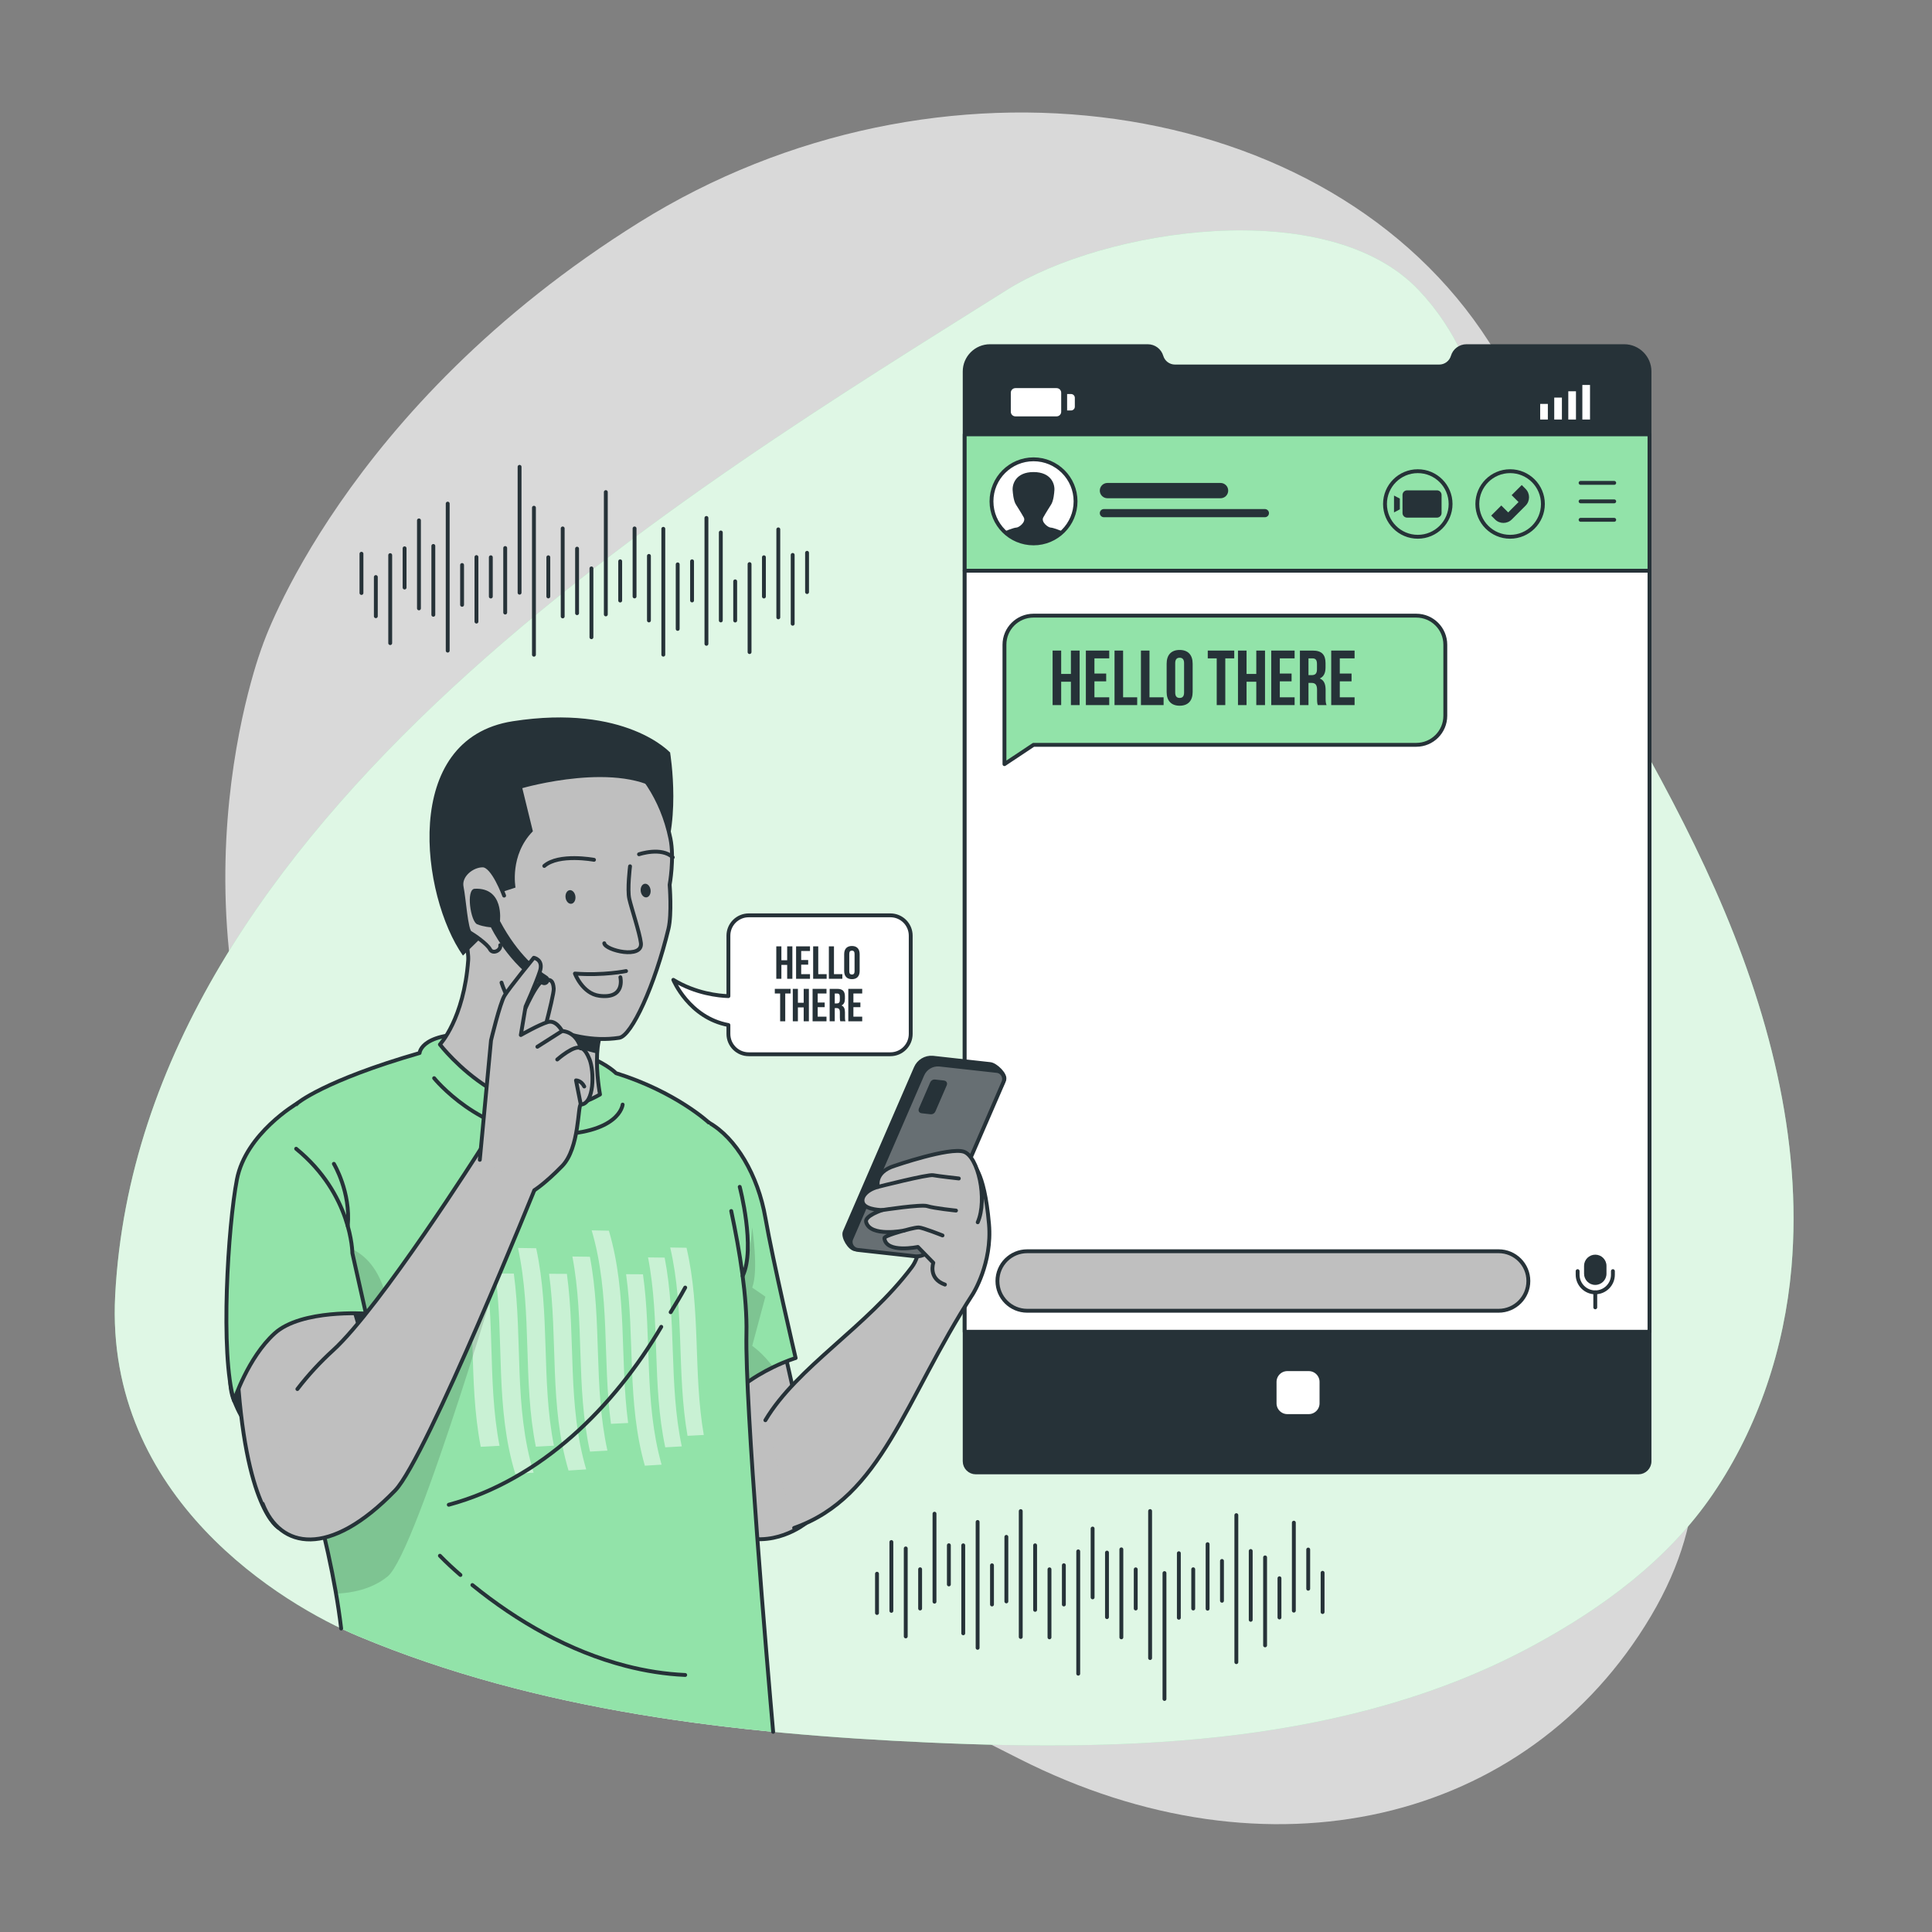<?xml version="1.0" encoding="utf-8"?>
<!-- Generator: Adobe Illustrator 27.5.0, SVG Export Plug-In . SVG Version: 6.00 Build 0)  -->
<svg version="1.1" xmlns="http://www.w3.org/2000/svg" xmlns:xlink="http://www.w3.org/1999/xlink" x="0px" y="0px"
	 viewBox="0 0 500 500" style="enable-background:new 0 0 500 500;" xml:space="preserve">
<rect x="0" y="0" width="500" height="500" fill="#808080" stroke="none"/>
<g id="Background_Simple">
	<g>
		<path style="opacity:0.7;fill:#FFFFFF;" d="M67.931,167.086c0,0-27.877,71.988,11.297,144.503
			c39.174,72.516,119.879,110.802,184.469,143.548c64.59,32.746,131.661,16.799,163.534-36.838
			c31.873-53.637-11.845-91.928-11.897-168.418c-0.051-76.49,11.447-96.742-29.963-161.364
			c-41.41-64.623-143.059-78.925-219.9-30.996C88.631,105.45,67.931,167.086,67.931,167.086z"/>
	</g>
	<g>
		<path style="fill:#92E3A9;" d="M367.154,75.069c-23.6-24.915-81.54-15.791-106.636,0C179.06,126.324,36.274,211.637,29.81,335.237
			c-2.747,52.535,43.577,80.121,62.933,88.214c46.482,19.435,97.477,25.269,147.808,27.52c52.572,2.351,108.963,0.52,156.311-25.129
			c17.934-9.715,34.853-22.175,46.435-39.184c11.765-17.278,18.534-37.854,20.33-58.623c2.896-33.501-6.117-67.092-19.746-97.832
			c-13.629-30.741-31.805-59.203-48.487-88.399C384.51,122.756,387.037,96.059,367.154,75.069z"/>
		<path style="opacity:0.7;fill:#FFFFFF;" d="M367.154,75.069c-23.6-24.915-81.54-15.791-106.636,0
			C179.06,126.324,36.274,211.637,29.81,335.237c-2.747,52.535,43.577,80.121,62.933,88.214
			c46.482,19.435,97.477,25.269,147.808,27.52c52.572,2.351,108.963,0.52,156.311-25.129c17.934-9.715,34.853-22.175,46.435-39.184
			c11.765-17.278,18.534-37.854,20.33-58.623c2.896-33.501-6.117-67.092-19.746-97.832c-13.629-30.741-31.805-59.203-48.487-88.399
			C384.51,122.756,387.037,96.059,367.154,75.069z"/>
	</g>
</g>
<g id="Graphics">
	<g>
		<g>
			
				<line style="fill:none;stroke:#263238;stroke-linecap:round;stroke-linejoin:round;stroke-miterlimit:10;" x1="119.586" y1="146.225" x2="119.586" y2="156.529"/>
			
				<line style="fill:none;stroke:#263238;stroke-linecap:round;stroke-linejoin:round;stroke-miterlimit:10;" x1="115.866" y1="130.337" x2="115.866" y2="168.382"/>
			
				<line style="fill:none;stroke:#263238;stroke-linecap:round;stroke-linejoin:round;stroke-miterlimit:10;" x1="138.185" y1="131.397" x2="138.185" y2="169.442"/>
			
				<line style="fill:none;stroke:#263238;stroke-linecap:round;stroke-linejoin:round;stroke-miterlimit:10;" x1="127.025" y1="144.22" x2="127.025" y2="154.377"/>
			
				<line style="fill:none;stroke:#263238;stroke-linecap:round;stroke-linejoin:round;stroke-miterlimit:10;" x1="197.705" y1="144.22" x2="197.705" y2="154.377"/>
			
				<line style="fill:none;stroke:#263238;stroke-linecap:round;stroke-linejoin:round;stroke-miterlimit:10;" x1="130.745" y1="141.827" x2="130.745" y2="158.529"/>
			
				<line style="fill:none;stroke:#263238;stroke-linecap:round;stroke-linejoin:round;stroke-miterlimit:10;" x1="123.306" y1="144.169" x2="123.306" y2="160.871"/>
			
				<line style="fill:none;stroke:#263238;stroke-linecap:round;stroke-linejoin:round;stroke-miterlimit:10;" x1="134.465" y1="120.816" x2="134.465" y2="153.388"/>
			
				<line style="fill:none;stroke:#263238;stroke-linecap:round;stroke-linejoin:round;stroke-miterlimit:10;" x1="141.905" y1="144.22" x2="141.905" y2="154.359"/>
			
				<line style="fill:none;stroke:#263238;stroke-linecap:round;stroke-linejoin:round;stroke-miterlimit:10;" x1="145.625" y1="136.759" x2="145.625" y2="159.529"/>
			
				<line style="fill:none;stroke:#263238;stroke-linecap:round;stroke-linejoin:round;stroke-miterlimit:10;" x1="175.385" y1="146.058" x2="175.385" y2="162.759"/>
			
				<line style="fill:none;stroke:#263238;stroke-linecap:round;stroke-linejoin:round;stroke-miterlimit:10;" x1="182.825" y1="134.046" x2="182.825" y2="166.618"/>
			
				<line style="fill:none;stroke:#263238;stroke-linecap:round;stroke-linejoin:round;stroke-miterlimit:10;" x1="190.265" y1="150.45" x2="190.265" y2="160.59"/>
			
				<line style="fill:none;stroke:#263238;stroke-linecap:round;stroke-linejoin:round;stroke-miterlimit:10;" x1="97.266" y1="149.339" x2="97.266" y2="159.478"/>
			
				<line style="fill:none;stroke:#263238;stroke-linecap:round;stroke-linejoin:round;stroke-miterlimit:10;" x1="193.985" y1="145.99" x2="193.985" y2="168.759"/>
			
				<line style="fill:none;stroke:#263238;stroke-linecap:round;stroke-linejoin:round;stroke-miterlimit:10;" x1="160.505" y1="145.262" x2="160.505" y2="155.419"/>
			
				<line style="fill:none;stroke:#263238;stroke-linecap:round;stroke-linejoin:round;stroke-miterlimit:10;" x1="167.945" y1="143.87" x2="167.945" y2="160.571"/>
			
				<line style="fill:none;stroke:#263238;stroke-linecap:round;stroke-linejoin:round;stroke-miterlimit:10;" x1="149.345" y1="141.99" x2="149.345" y2="158.691"/>
			
				<line style="fill:none;stroke:#263238;stroke-linecap:round;stroke-linejoin:round;stroke-miterlimit:10;" x1="171.665" y1="136.858" x2="171.665" y2="169.43"/>
			
				<line style="fill:none;stroke:#263238;stroke-linecap:round;stroke-linejoin:round;stroke-miterlimit:10;" x1="179.105" y1="145.262" x2="179.105" y2="155.402"/>
			
				<line style="fill:none;stroke:#263238;stroke-linecap:round;stroke-linejoin:round;stroke-miterlimit:10;" x1="186.545" y1="137.802" x2="186.545" y2="160.571"/>
			
				<line style="fill:none;stroke:#263238;stroke-linecap:round;stroke-linejoin:round;stroke-miterlimit:10;" x1="201.425" y1="137" x2="201.425" y2="159.77"/>
			
				<line style="fill:none;stroke:#263238;stroke-linecap:round;stroke-linejoin:round;stroke-miterlimit:10;" x1="153.065" y1="147.102" x2="153.065" y2="164.914"/>
			
				<line style="fill:none;stroke:#263238;stroke-linecap:round;stroke-linejoin:round;stroke-miterlimit:10;" x1="205.145" y1="143.614" x2="205.145" y2="161.426"/>
			
				<line style="fill:none;stroke:#263238;stroke-linecap:round;stroke-linejoin:round;stroke-miterlimit:10;" x1="104.706" y1="141.898" x2="104.706" y2="152.055"/>
			
				<line style="fill:none;stroke:#263238;stroke-linecap:round;stroke-linejoin:round;stroke-miterlimit:10;" x1="93.546" y1="143.307" x2="93.546" y2="153.464"/>
			
				<line style="fill:none;stroke:#263238;stroke-linecap:round;stroke-linejoin:round;stroke-miterlimit:10;" x1="208.865" y1="143.066" x2="208.865" y2="153.223"/>
			
				<line style="fill:none;stroke:#263238;stroke-linecap:round;stroke-linejoin:round;stroke-miterlimit:10;" x1="100.986" y1="143.667" x2="100.986" y2="166.437"/>
			
				<line style="fill:none;stroke:#263238;stroke-linecap:round;stroke-linejoin:round;stroke-miterlimit:10;" x1="108.426" y1="134.678" x2="108.426" y2="157.447"/>
			
				<line style="fill:none;stroke:#263238;stroke-linecap:round;stroke-linejoin:round;stroke-miterlimit:10;" x1="112.146" y1="141.292" x2="112.146" y2="159.104"/>
			
				<line style="fill:none;stroke:#263238;stroke-linecap:round;stroke-linejoin:round;stroke-miterlimit:10;" x1="156.785" y1="127.352" x2="156.785" y2="159.008"/>
			
				<line style="fill:none;stroke:#263238;stroke-linecap:round;stroke-linejoin:round;stroke-miterlimit:10;" x1="164.225" y1="136.759" x2="164.225" y2="154.359"/>
		</g>
		<g>
			
				<line style="fill:none;stroke:#263238;stroke-linecap:round;stroke-linejoin:round;stroke-miterlimit:10;" x1="316.246" y1="414.276" x2="316.246" y2="403.973"/>
			
				<line style="fill:none;stroke:#263238;stroke-linecap:round;stroke-linejoin:round;stroke-miterlimit:10;" x1="319.966" y1="430.164" x2="319.966" y2="392.119"/>
			
				<line style="fill:none;stroke:#263238;stroke-linecap:round;stroke-linejoin:round;stroke-miterlimit:10;" x1="297.646" y1="429.104" x2="297.646" y2="391.059"/>
			
				<line style="fill:none;stroke:#263238;stroke-linecap:round;stroke-linejoin:round;stroke-miterlimit:10;" x1="308.806" y1="416.281" x2="308.806" y2="406.124"/>
			
				<line style="fill:none;stroke:#263238;stroke-linecap:round;stroke-linejoin:round;stroke-miterlimit:10;" x1="238.127" y1="416.281" x2="238.127" y2="406.124"/>
			
				<line style="fill:none;stroke:#263238;stroke-linecap:round;stroke-linejoin:round;stroke-miterlimit:10;" x1="305.086" y1="418.674" x2="305.086" y2="401.973"/>
			
				<line style="fill:none;stroke:#263238;stroke-linecap:round;stroke-linejoin:round;stroke-miterlimit:10;" x1="312.526" y1="416.332" x2="312.526" y2="399.631"/>
			
				<line style="fill:none;stroke:#263238;stroke-linecap:round;stroke-linejoin:round;stroke-miterlimit:10;" x1="301.366" y1="439.686" x2="301.366" y2="407.114"/>
			
				<line style="fill:none;stroke:#263238;stroke-linecap:round;stroke-linejoin:round;stroke-miterlimit:10;" x1="293.926" y1="416.281" x2="293.926" y2="406.142"/>
			
				<line style="fill:none;stroke:#263238;stroke-linecap:round;stroke-linejoin:round;stroke-miterlimit:10;" x1="290.206" y1="423.742" x2="290.206" y2="400.973"/>
			
				<line style="fill:none;stroke:#263238;stroke-linecap:round;stroke-linejoin:round;stroke-miterlimit:10;" x1="260.447" y1="414.444" x2="260.447" y2="397.742"/>
			
				<line style="fill:none;stroke:#263238;stroke-linecap:round;stroke-linejoin:round;stroke-miterlimit:10;" x1="253.007" y1="426.455" x2="253.007" y2="393.883"/>
			
				<line style="fill:none;stroke:#263238;stroke-linecap:round;stroke-linejoin:round;stroke-miterlimit:10;" x1="245.567" y1="410.051" x2="245.567" y2="399.912"/>
			
				<line style="fill:none;stroke:#263238;stroke-linecap:round;stroke-linejoin:round;stroke-miterlimit:10;" x1="338.566" y1="411.163" x2="338.566" y2="401.023"/>
			
				<line style="fill:none;stroke:#263238;stroke-linecap:round;stroke-linejoin:round;stroke-miterlimit:10;" x1="241.847" y1="414.512" x2="241.847" y2="391.742"/>
			
				<line style="fill:none;stroke:#263238;stroke-linecap:round;stroke-linejoin:round;stroke-miterlimit:10;" x1="275.327" y1="415.239" x2="275.327" y2="405.082"/>
			
				<line style="fill:none;stroke:#263238;stroke-linecap:round;stroke-linejoin:round;stroke-miterlimit:10;" x1="267.887" y1="416.632" x2="267.887" y2="399.93"/>
			
				<line style="fill:none;stroke:#263238;stroke-linecap:round;stroke-linejoin:round;stroke-miterlimit:10;" x1="286.486" y1="418.511" x2="286.486" y2="401.81"/>
			
				<line style="fill:none;stroke:#263238;stroke-linecap:round;stroke-linejoin:round;stroke-miterlimit:10;" x1="264.167" y1="423.643" x2="264.167" y2="391.071"/>
			
				<line style="fill:none;stroke:#263238;stroke-linecap:round;stroke-linejoin:round;stroke-miterlimit:10;" x1="256.727" y1="415.239" x2="256.727" y2="405.1"/>
			
				<line style="fill:none;stroke:#263238;stroke-linecap:round;stroke-linejoin:round;stroke-miterlimit:10;" x1="249.287" y1="422.699" x2="249.287" y2="399.93"/>
			
				<line style="fill:none;stroke:#263238;stroke-linecap:round;stroke-linejoin:round;stroke-miterlimit:10;" x1="234.407" y1="423.501" x2="234.407" y2="400.732"/>
			
				<line style="fill:none;stroke:#263238;stroke-linecap:round;stroke-linejoin:round;stroke-miterlimit:10;" x1="282.766" y1="413.4" x2="282.766" y2="395.587"/>
			
				<line style="fill:none;stroke:#263238;stroke-linecap:round;stroke-linejoin:round;stroke-miterlimit:10;" x1="230.687" y1="416.888" x2="230.687" y2="399.075"/>
			
				<line style="fill:none;stroke:#263238;stroke-linecap:round;stroke-linejoin:round;stroke-miterlimit:10;" x1="331.126" y1="418.603" x2="331.126" y2="408.447"/>
			
				<line style="fill:none;stroke:#263238;stroke-linecap:round;stroke-linejoin:round;stroke-miterlimit:10;" x1="342.286" y1="417.195" x2="342.286" y2="407.038"/>
			
				<line style="fill:none;stroke:#263238;stroke-linecap:round;stroke-linejoin:round;stroke-miterlimit:10;" x1="226.967" y1="417.436" x2="226.967" y2="407.279"/>
			
				<line style="fill:none;stroke:#263238;stroke-linecap:round;stroke-linejoin:round;stroke-miterlimit:10;" x1="334.846" y1="416.834" x2="334.846" y2="394.065"/>
			
				<line style="fill:none;stroke:#263238;stroke-linecap:round;stroke-linejoin:round;stroke-miterlimit:10;" x1="327.406" y1="425.823" x2="327.406" y2="403.054"/>
			
				<line style="fill:none;stroke:#263238;stroke-linecap:round;stroke-linejoin:round;stroke-miterlimit:10;" x1="323.686" y1="419.21" x2="323.686" y2="401.397"/>
			
				<line style="fill:none;stroke:#263238;stroke-linecap:round;stroke-linejoin:round;stroke-miterlimit:10;" x1="279.046" y1="433.149" x2="279.046" y2="401.493"/>
			
				<line style="fill:none;stroke:#263238;stroke-linecap:round;stroke-linejoin:round;stroke-miterlimit:10;" x1="271.607" y1="423.742" x2="271.607" y2="406.142"/>
		</g>
	</g>
</g>
<g id="Bubble">
	<g>
		<path style="fill:#FFFFFF;stroke:#263238;stroke-linecap:round;stroke-linejoin:round;stroke-miterlimit:10;" d="M230.432,236.889
			h-36.659c-2.906,0-5.262,2.356-5.262,5.262v15.646c-2.474-0.084-8.48-0.674-14.254-4.214c0,0,4.05,9.802,14.254,11.696v2.3
			c0,2.906,2.356,5.262,5.262,5.262h36.659c2.906,0,5.261-2.356,5.261-5.262V242.15
			C235.693,239.244,233.338,236.889,230.432,236.889z"/>
		<g>
			<path style="fill:#263238;" d="M202.223,253.311h-1.319v-8.395h1.319v3.598h1.499v-3.598h1.344v8.395h-1.344v-3.598h-1.499
				V253.311z"/>
			<path style="fill:#263238;" d="M207.347,248.454h1.811v1.199h-1.811v2.459h2.279v1.199h-3.599v-8.395h3.599v1.199h-2.279V248.454
				z"/>
			<path style="fill:#263238;" d="M210.444,244.916h1.319v7.196h2.171v1.199h-3.49V244.916z"/>
			<path style="fill:#263238;" d="M214.511,244.916h1.319v7.196h2.171v1.199h-3.49V244.916z"/>
			<path style="fill:#263238;" d="M218.472,246.931c0-1.343,0.707-2.111,2.003-2.111c1.295,0,2.003,0.768,2.003,2.111v4.366
				c0,1.343-0.708,2.11-2.003,2.11c-1.296,0-2.003-0.768-2.003-2.11V246.931z M219.791,251.381c0,0.6,0.264,0.827,0.684,0.827
				s0.684-0.227,0.684-0.827v-4.534c0-0.6-0.264-0.828-0.684-0.828s-0.684,0.228-0.684,0.828V251.381z"/>
			<path style="fill:#263238;" d="M200.52,255.916h4.078v1.199h-1.379v7.196H201.9v-7.196h-1.38V255.916z"/>
			<path style="fill:#263238;" d="M206.495,264.311h-1.319v-8.395h1.319v3.599h1.499v-3.599h1.344v8.395h-1.344v-3.598h-1.499
				V264.311z"/>
			<path style="fill:#263238;" d="M211.619,259.454h1.811v1.199h-1.811v2.459h2.279v1.199h-3.599v-8.395h3.599v1.199h-2.279V259.454
				z"/>
			<path style="fill:#263238;" d="M217.474,264.311c-0.072-0.216-0.12-0.348-0.12-1.031v-1.319c0-0.779-0.264-1.067-0.863-1.067
				h-0.456v3.418h-1.319v-8.395h1.991c1.367,0,1.955,0.636,1.955,1.932v0.659c0,0.863-0.276,1.415-0.863,1.691v0.023
				c0.659,0.276,0.875,0.899,0.875,1.775v1.295c0,0.408,0.012,0.708,0.144,1.02H217.474z M216.035,257.115v2.579h0.516
				c0.492,0,0.792-0.216,0.792-0.888v-0.827c0-0.6-0.204-0.864-0.672-0.864H216.035z"/>
			<path style="fill:#263238;" d="M220.859,259.454h1.811v1.199h-1.811v2.459h2.279v1.199h-3.599v-8.395h3.599v1.199h-2.279V259.454
				z"/>
		</g>
	</g>
</g>
<g id="Interface">
	<g>
		<path style="fill:#263238;stroke:#263238;stroke-linecap:round;stroke-linejoin:round;stroke-miterlimit:10;" d="M426.89,96.13
			v282.05c0,1.59-1.29,2.87-2.86,2.87h-171.5c-1.58,0-2.87-1.28-2.87-2.87V96.13c0-3.6,2.94-6.54,6.54-6.54h40.85
			c1.62,0,3.06,1.07,3.52,2.63c0.23,0.78,0.7,1.44,1.32,1.9c0.62,0.46,1.39,0.73,2.2,0.73h68.37c1.63,0,3.06-1.07,3.52-2.63
			c0.23-0.78,0.7-1.44,1.33-1.9c0.62-0.46,1.39-0.73,2.2-0.73h40.84C423.95,89.59,426.89,92.53,426.89,96.13z"/>
		
			<rect x="249.66" y="112.402" style="fill:#92E3A9;stroke:#263238;stroke-linecap:round;stroke-linejoin:round;stroke-miterlimit:10;" width="177.23" height="35.301"/>
		
			<rect x="249.66" y="147.703" style="fill:#FFFFFF;stroke:#263238;stroke-linecap:round;stroke-linejoin:round;stroke-miterlimit:10;" width="177.23" height="196.952"/>
		<path style="fill:#FFFFFF;stroke:#263238;stroke-linecap:round;stroke-linejoin:round;stroke-miterlimit:10;" d="M338.703,366.473
			h-5.538c-1.821,0-3.297-1.476-3.297-3.297v-5.538c0-1.821,1.476-3.297,3.297-3.297h5.538c1.821,0,3.297,1.476,3.297,3.297v5.538
			C342,364.996,340.524,366.473,338.703,366.473z"/>
		<path style="fill:#BFBFBF;stroke:#263238;stroke-linecap:round;stroke-linejoin:round;stroke-miterlimit:10;" d="M387.838,339.222
			H265.832c-4.253,0-7.7-3.448-7.7-7.7l0,0c0-4.253,3.448-7.7,7.7-7.7h122.006c4.253,0,7.7,3.448,7.7,7.7l0,0
			C395.538,335.775,392.091,339.222,387.838,339.222z"/>
		<g>
			<path style="fill:#263238;" d="M412.854,332.536L412.854,332.536c-1.602,0-2.901-1.299-2.901-2.901v-2.028
				c0-1.602,1.299-2.901,2.901-2.901l0,0c1.602,0,2.901,1.299,2.901,2.901v2.028C415.755,331.237,414.456,332.536,412.854,332.536z"
				/>
			<path style="fill:none;stroke:#263238;stroke-linecap:round;stroke-linejoin:round;stroke-miterlimit:10;" d="M408.289,328.968
				v0.926c0,2.521,2.044,4.565,4.565,4.565l0,0c2.521,0,4.565-2.044,4.565-4.565v-0.926"/>
			
				<line style="fill:none;stroke:#263238;stroke-linecap:round;stroke-linejoin:round;stroke-miterlimit:10;" x1="412.854" y1="334.459" x2="412.854" y2="338.338"/>
		</g>
		<path style="fill:#92E3A9;stroke:#263238;stroke-linecap:round;stroke-linejoin:round;stroke-miterlimit:10;" d="M366.525,192.761
			h-99.05l-7.523,5v-30.913c0-4.152,3.366-7.519,7.519-7.519h99.054c4.152,0,7.519,3.366,7.519,7.519v18.395
			C374.044,189.395,370.678,192.761,366.525,192.761z"/>
		<g>
			
				<line style="fill:none;stroke:#263238;stroke-linecap:round;stroke-linejoin:round;stroke-miterlimit:10;" x1="409.055" y1="124.97" x2="417.758" y2="124.97"/>
			
				<line style="fill:none;stroke:#263238;stroke-linecap:round;stroke-linejoin:round;stroke-miterlimit:10;" x1="409.055" y1="129.75" x2="417.758" y2="129.75"/>
			
				<line style="fill:none;stroke:#263238;stroke-linecap:round;stroke-linejoin:round;stroke-miterlimit:10;" x1="409.055" y1="134.53" x2="417.758" y2="134.53"/>
		</g>
		<g>
			<path style="fill:#263238;" d="M315.879,128.945h-29.275c-1.092,0-1.978-0.886-1.978-1.978l0,0c0-1.092,0.886-1.978,1.978-1.978
				h29.275c1.092,0,1.978,0.886,1.978,1.978l0,0C317.857,128.059,316.972,128.945,315.879,128.945z"/>
			<path style="fill:#263238;" d="M327.352,133.857h-41.67c-0.583,0-1.055-0.472-1.055-1.055l0,0c0-0.583,0.472-1.055,1.055-1.055
				h41.67c0.583,0,1.055,0.472,1.055,1.055l0,0C328.407,133.385,327.934,133.857,327.352,133.857z"/>
			
				<circle style="fill:#FFFFFF;stroke:#263238;stroke-linecap:round;stroke-linejoin:round;stroke-miterlimit:10;" cx="267.475" cy="129.75" r="10.879"/>
			<path style="fill:#263238;" d="M271.927,136.541c-0.659,0-2.582-1.451-1.923-2.637c0.659-1.187,1.923-3.165,1.923-3.165
				c0.791-1.055,0.923-3.561,0.923-3.561c0.264-1.846-0.791-5.011-5.375-5.011c-4.584,0-5.639,3.165-5.375,5.011
				c0,0,0.132,2.506,0.923,3.561c0,0,1.264,1.978,1.923,3.165c0.659,1.187-1.264,2.637-1.923,2.637c-0.659,0-3.123,1.01-3.123,1.01
				s4.379,3.078,7.576,3.078c3.196,0,7.575-3.078,7.575-3.078S272.587,136.541,271.927,136.541z"/>
		</g>
		<g>
			<g>
				<path style="fill:#263238;" d="M371.89,133.959h-7.734c-0.656,0-1.187-0.531-1.187-1.187v-4.686
					c0-0.656,0.531-1.187,1.187-1.187h7.734c0.656,0,1.187,0.531,1.187,1.187v4.686C373.077,133.427,372.546,133.959,371.89,133.959
					z"/>
				<polygon style="fill:#263238;" points="362.277,131.82 360.769,132.611 360.769,128.247 362.277,129.038 				"/>
			</g>
			<g>
				<path style="fill:#263238;" d="M394.813,130.868l-3.562,3.562c-1.2,1.2-3.143,1.2-4.342,0l-0.993-0.993l2.617-2.617l1.789,1.789
					l2.676-2.675l-1.789-1.789l2.617-2.617l0.993,0.993C396.018,127.72,396.013,129.669,394.813,130.868z"/>
				<circle style="fill:none;stroke:#263238;stroke-miterlimit:10;" cx="390.816" cy="130.429" r="8.486"/>
			</g>
			<circle style="fill:none;stroke:#263238;stroke-miterlimit:10;" cx="366.923" cy="130.429" r="8.486"/>
		</g>
		<g>
			<g>
				<rect x="398.599" y="104.532" style="fill:#FFFFFF;" width="1.984" height="4.042"/>
				<rect x="402.236" y="102.897" style="fill:#FFFFFF;" width="1.984" height="5.676"/>
				<rect x="405.874" y="101.263" style="fill:#FFFFFF;" width="1.984" height="7.311"/>
				<rect x="409.511" y="99.628" style="fill:#FFFFFF;" width="1.983" height="8.945"/>
			</g>
			<g>
				<path style="fill:#FFFFFF;" d="M273.445,100.446h-10.657c-0.658,0-1.192,0.534-1.192,1.192v4.926
					c0,0.658,0.534,1.192,1.192,1.192h10.657c0.658,0,1.192-0.534,1.192-1.192v-4.926
					C274.637,100.979,274.103,100.446,273.445,100.446z"/>
				<path style="fill:#FFFFFF;" d="M277.186,101.975h-1.018v4.253h1.018c0.54,0,0.979-0.438,0.979-0.979v-2.295
					C278.165,102.413,277.727,101.975,277.186,101.975z"/>
			</g>
		</g>
		<g>
			<path style="fill:#263238;" d="M274.631,182.479h-2.217v-14.11h2.217v6.047h2.52v-6.047h2.258v14.11h-2.258v-6.047h-2.52V182.479
				z"/>
			<path style="fill:#263238;" d="M283.238,174.315h3.044v2.016h-3.044v4.132h3.83v2.016h-6.047v-14.11h6.047v2.016h-3.83V174.315z"
				/>
			<path style="fill:#263238;" d="M288.439,168.369h2.217v12.094h3.648v2.016h-5.865V168.369z"/>
			<path style="fill:#263238;" d="M295.273,168.369h2.217v12.094h3.648v2.016h-5.865V168.369z"/>
			<path style="fill:#263238;" d="M301.926,171.755c0-2.257,1.189-3.547,3.366-3.547s3.366,1.29,3.366,3.547v7.337
				c0,2.257-1.189,3.547-3.366,3.547s-3.366-1.29-3.366-3.547V171.755z M304.143,179.234c0,1.008,0.443,1.391,1.149,1.391
				c0.705,0,1.148-0.383,1.148-1.391v-7.62c0-1.008-0.443-1.391-1.148-1.391c-0.706,0-1.149,0.383-1.149,1.391V179.234z"/>
			<path style="fill:#263238;" d="M312.568,168.369h6.854v2.016h-2.318v12.094h-2.217v-12.094h-2.318V168.369z"/>
			<path style="fill:#263238;" d="M322.607,182.479h-2.217v-14.11h2.217v6.047h2.52v-6.047h2.258v14.11h-2.258v-6.047h-2.52V182.479
				z"/>
			<path style="fill:#263238;" d="M331.215,174.315h3.044v2.016h-3.044v4.132h3.83v2.016h-6.047v-14.11h6.047v2.016h-3.83V174.315z"
				/>
			<path style="fill:#263238;" d="M341.052,182.479c-0.121-0.363-0.201-0.585-0.201-1.733v-2.217c0-1.31-0.444-1.794-1.452-1.794
				h-0.766v5.745h-2.217v-14.11h3.346c2.298,0,3.285,1.068,3.285,3.245v1.109c0,1.451-0.463,2.378-1.451,2.842v0.04
				c1.109,0.464,1.472,1.512,1.472,2.983v2.177c0,0.686,0.021,1.189,0.242,1.713H341.052z M338.633,170.385v4.334h0.867
				c0.826,0,1.33-0.363,1.33-1.492v-1.391c0-1.008-0.343-1.451-1.129-1.451H338.633z"/>
			<path style="fill:#263238;" d="M346.736,174.315h3.044v2.016h-3.044v4.132h3.83v2.016h-6.047v-14.11h6.047v2.016h-3.83V174.315z"
				/>
		</g>
	</g>
</g>
<g id="Character">
	<g>
		<path style="fill:#BFBFBF;stroke:#263238;stroke-linecap:round;stroke-linejoin:round;stroke-miterlimit:10;" d="M201.165,341.456
			l4.747,20.991l2.578,31.792c0,0-8.671,7.047-18.679,2.695c-10.008-4.352-20.709-39.561-20.709-39.561"/>
		<g>
			<defs>
				<path id="XMLID_745_" d="M205.91,351.46c0,0-2.43,0.72-5.81,2.36c-4.83,2.34-11.58,6.57-15.91,13.27
					c-3.87,5.98-5.81,13.95-2.71,24.31h-10.53l-2.75-82.3l15.24-18.58c7.04,3.95,12.74,13.67,14.64,24.63
					C199.98,326.12,205.91,351.46,205.91,351.46z"/>
			</defs>
			<use xlink:href="#XMLID_745_"  style="overflow:visible;fill:#92E3A9;"/>
			<clipPath id="XMLID_00000023277347610989071590000006878603340509106623_">
				<use xlink:href="#XMLID_745_"  style="overflow:visible;"/>
			</clipPath>
			<path style="opacity:0.2;clip-path:url(#XMLID_00000023277347610989071590000006878603340509106623_);fill-opacity:0.7;" d="
				M200.1,353.82c-4.83,2.34-11.58,6.57-15.91,13.27l1.1-34.64c0,0,7.72,7.65,9.38-14.79c0,0,1.7,11.17,0,15.56l3.41,2.35
				l-3.41,12.74C194.67,348.31,197.43,350.17,200.1,353.82z"/>
			
				<use xlink:href="#XMLID_745_"  style="overflow:visible;fill:none;stroke:#263238;stroke-linecap:round;stroke-linejoin:round;stroke-miterlimit:10;"/>
		</g>
		<path style="fill:#BFBFBF;stroke:#263238;stroke-linecap:round;stroke-linejoin:round;stroke-miterlimit:10;" d="M198.079,367.553
			c8.229-13.83,26.106-23.948,37.89-39.609c4.647-6.177,0.285-20.254,15.509-26.746c0,0,3.214,1.08,4.476,15.614
			c0.88,10.134-4.177,18.065-4.177,18.065c-17.816,27.571-23.436,52.49-46.26,60.552"/>
		<g>
			<path style="fill:#92E3A9;" d="M200.09,448.2c-36.85-3.58-73.31-10.51-107.35-24.75c-1.36-0.57-2.85-1.23-4.45-1.99
				c-0.35-2.99-0.8-6-1.32-9.03c-1.87-10.86-4.7-21.91-7.69-32.81c-10.4-37.94-22.64-74.03-2.42-94.03c0,0,6.81-5.88,31.73-13.07
				c0,0,0.31-5.98,16.9-4.75c26.62,1.98,33.92,9.96,33.92,9.96c15.5,4.82,24.03,12.79,24.03,12.79l5.8,22.89
				c2.21,10.35,4.15,22.33,3.94,31.68C192.77,363.35,198.65,431.85,200.09,448.2z"/>
			<g style="opacity:0.5;">
				<path style="fill:#FFFFFF;" d="M129.278,374.169c-1.613,0.086-3.232,0.172-4.859,0.258c-3.399-17.463-0.779-34.915-4.692-52.393
					c1.633,0.025,3.259,0.05,4.879,0.074C128.506,339.476,125.932,356.816,129.278,374.169z"/>
				<path style="fill:#FFFFFF;" d="M138.098,381.135c-1.574,0.099-3.154,0.199-4.741,0.299c-5.25-17.228-2.861-34.581-5.165-51.862
					c1.602,0.009,3.198,0.018,4.786,0.027C135.283,346.771,132.931,364.014,138.098,381.135z"/>
				<path style="fill:#FFFFFF;" d="M143.355,374.144c-1.554,0.084-3.114,0.168-4.68,0.253c-3.408-17.138-0.915-34.272-4.615-51.424
					c1.573,0.023,3.14,0.045,4.701,0.067C142.45,340.086,140,357.112,143.355,374.144z"/>
				<path style="fill:#FFFFFF;" d="M151.705,380.278c-1.518,0.096-3.041,0.191-4.571,0.288c-5.012-16.918-2.729-33.951-5.035-50.916
					c1.544,0.009,3.082,0.017,4.614,0.026C149.018,346.536,146.77,363.463,151.705,380.278z"/>
				<path style="fill:#FFFFFF;" d="M157.199,375.415c-1.496,0.085-2.999,0.17-4.507,0.256c-3.723-16.815-1.356-33.654-4.561-50.483
					c1.517,0.018,3.027,0.035,4.531,0.053C155.861,341.967,153.533,358.702,157.199,375.415z"/>
				<path style="fill:#FFFFFF;" d="M162.561,368.27c-1.476,0.07-2.957,0.14-4.445,0.211c-2.23-16.697-0.077-33.325-4.99-50.07
					c1.492,0.031,2.977,0.062,4.456,0.093C162.473,335.148,160.363,351.675,162.561,368.27z"/>
				<path style="fill:#FFFFFF;" d="M171.218,379.049c-1.439,0.091-2.883,0.181-4.333,0.273c-4.682-16.474-2.548-33.047-4.854-49.561
					c1.463,0.008,2.92,0.016,4.371,0.025C168.709,346.2,166.607,362.673,171.218,379.049z"/>
				<path style="fill:#FFFFFF;" d="M176.442,374.323c-1.419,0.081-2.843,0.161-4.273,0.243c-3.481-16.374-1.282-32.764-4.458-49.15
					c1.438,0.017,2.869,0.033,4.296,0.05C175.176,341.754,173.014,358.045,176.442,374.323z"/>
				<path style="fill:#FFFFFF;" d="M182.139,371.366c-1.397,0.074-2.799,0.148-4.207,0.223c-2.838-16.248-0.713-32.47-4.483-48.734
					c1.413,0.022,2.821,0.043,4.223,0.065C181.431,339.087,179.343,355.214,182.139,371.366z"/>
			</g>
			<path style="opacity:0.2;fill-opacity:0.7;" d="M131.87,319.81c-0.36,1.27-23.96,82.01-31.55,88.17
				c-4.16,3.38-9.43,4.31-13.35,4.45c-1.87-10.86-4.7-21.91-7.69-32.81c-1.06-26.11-0.78-58.32,7.13-57.59
				c13.25,1.24,14.17,17.57,14.17,17.57L131.87,319.81z"/>
			<g>
				<path style="fill:none;stroke:#263238;stroke-linecap:round;stroke-linejoin:round;stroke-miterlimit:10;" d="M191.44,307.156
					c0,0,4.184,15.864,0.756,23.077"/>
				<path style="fill:none;stroke:#263238;stroke-linecap:round;stroke-linejoin:round;stroke-miterlimit:10;" d="M88.29,421.46
					c-6.04-51.11-39.08-108.52-11.43-135.87c0,0,6.81-5.88,31.73-13.07c0,0,0.31-5.98,16.9-4.75c26.62,1.98,33.92,9.96,33.92,9.96
					c15.5,4.82,24.03,12.79,24.03,12.79"/>
				<path style="fill:none;stroke:#263238;stroke-linecap:round;stroke-linejoin:round;stroke-miterlimit:10;" d="M189.24,313.41
					c2.21,10.35,4.15,22.33,3.94,31.68c-0.41,18.26,5.47,86.76,6.91,103.11"/>
				<path style="fill:none;stroke:#263238;stroke-linecap:round;stroke-linejoin:round;stroke-miterlimit:10;" d="M112.355,279.031
					c0,0,11.773,14.607,29.934,14.607s18.849-7.773,18.849-7.773"/>
				<path style="fill:none;stroke:#263238;stroke-linecap:round;stroke-linejoin:round;stroke-miterlimit:10;" d="M171.132,343.38
					C159,364,140,383,116.143,389.428"/>
				<path style="fill:none;stroke:#263238;stroke-linecap:round;stroke-linejoin:round;stroke-miterlimit:10;" d="M177.33,333.222
					c-1.18,2.167-2.456,4.284-3.764,6.375"/>
				<path style="fill:none;stroke:#263238;stroke-linecap:round;stroke-linejoin:round;stroke-miterlimit:10;" d="M122.254,410.208
					c11.651,9.464,25.134,17.154,39.731,20.931c5.019,1.299,10.163,2.113,15.344,2.344"/>
				<path style="fill:none;stroke:#263238;stroke-linecap:round;stroke-linejoin:round;stroke-miterlimit:10;" d="M113.849,402.626
					c1.684,1.747,3.481,3.388,5.311,4.98"/>
			</g>
		</g>
		<path style="fill:#BFBFBF;stroke:#263238;stroke-linecap:round;stroke-linejoin:round;stroke-miterlimit:10;" d="M154.54,272.68
			c-0.29,5.18,0.74,10.57,0.74,10.57c-21.88,12.51-41.43-12.94-41.43-12.94s6.2-6.55,7.32-21.81c0.34-4.66-5.1-24.13-5.1-24.13
			s18.37-1.06,28.42,10.66c3.12,3.64,5.8,7.75,8.01,11.68c4.91,8.76,7.51,16.67,7.51,16.67
			C156.09,263.76,154.8,268.14,154.54,272.68z"/>
		<path style="fill:#263238;" d="M160.01,263.38c-3.92,0.38-5.21,4.76-5.47,9.3c-21.17-5.29-22.67-21.37-22.67-21.37l20.63-4.6
			C157.41,255.47,160.01,263.38,160.01,263.38z"/>
		<g>
			<path style="fill:#263238;" d="M173.424,194.76c0,0,3.295,19.985-3.229,30.405c-6.524,10.42-15.372-32.24-15.372-32.24
				L173.424,194.76z"/>
			<path style="fill:#BFBFBF;stroke:#263238;stroke-linecap:round;stroke-linejoin:round;stroke-miterlimit:10;" d="
				M118.531,239.913c0,0-2.741-3.35-4.053-7.885c-4.904-16.962-2.642-41.837,21.096-44.797c15.292-1.907,33.62,8.843,37.927,29.764
				c1.058,5.138-0.198,11.978-0.198,11.978s0.61,7.579-0.305,11.384c-3.538,14.713-9.535,27.722-12.733,28.221
				c-13.662,2.133-27.239-7.038-28.692-9.985c-1.35-2.739-1.781-4.295-1.781-4.295"/>
			<path style="fill:none;stroke:#263238;stroke-linecap:round;stroke-linejoin:round;stroke-miterlimit:10;" d="M153.726,222.519
				c0,0-9.083-1.708-12.867,1.586"/>
			<path style="fill:none;stroke:#263238;stroke-linecap:round;stroke-linejoin:round;stroke-miterlimit:10;" d="M165.38,221.083
				c0,0,5.795-1.971,8.724,0.794"/>
			<path style="fill:none;stroke:#263238;stroke-linecap:round;stroke-linejoin:round;stroke-miterlimit:10;" d="M163.052,224.197
				c0,0-0.739,6.006-0.197,8.404s2.682,8.765,3.011,11.435c0.527,4.272-9.254,1.904-9.479,0.083"/>
			<path style="fill:#263238;" d="M148.916,231.978c0.12,0.972-0.354,1.83-1.058,1.917c-0.704,0.087-1.372-0.631-1.492-1.603
				c-0.12-0.972,0.354-1.831,1.058-1.917C148.128,230.288,148.796,231.006,148.916,231.978z"/>
			<path style="fill:#263238;" d="M168.367,230.32c0.12,0.972-0.354,1.83-1.058,1.917c-0.704,0.087-1.372-0.631-1.492-1.603
				c-0.12-0.972,0.354-1.831,1.058-1.917C167.579,228.63,168.247,229.348,168.367,230.32z"/>
			<path style="fill:none;stroke:#263238;stroke-linecap:round;stroke-linejoin:round;stroke-miterlimit:10;" d="M162.02,251.312
				c0,0-5.827,1.211-13.23,0.645c0,0,1.933,5.184,6.316,5.753c6.829,0.886,5.447-4.8,5.447-4.8"/>
			<path style="fill:#263238;" d="M128.262,231.381l5.153-1.683c0,0-1.586-8.366,4.489-14.569l-2.731-11.157
				c0,0,25.575-7.418,36.977,1.604l1.273-10.816c0,0-11.49-12.632-40.693-8.109c-29.203,4.524-23.678,45.344-12.919,60.654
				l5.717-5.606L128.262,231.381z"/>
			<path style="fill:#BFBFBF;stroke:#263238;stroke-linecap:round;stroke-linejoin:round;stroke-miterlimit:10;" d="
				M130.469,231.787c0,0-2.808-7.787-5.524-7.822c-2.715-0.035-6.088,2.599-5.471,5.604c0.617,3.005,1.134,11.197,2.195,11.806
				c1.061,0.609,4.413,2.906,5.145,4.295c0.732,1.389,2.933,0.255,2.647-1.066"/>
		</g>
		<g>
			<path id="XMLID_617_" style="fill:#263238;stroke:#263238;stroke-miterlimit:10;" d="M235.242,323.368l-13.893-0.055
				c-1.435-0.104-3.303-3.188-2.731-4.508l18.392-42.439c0.742-1.713,2.487-2.77,4.349-2.634l14.858,1.648
				c1.435,0.104,4.231,2.803,3.658,4.124l-20.285,41.23C238.849,322.447,237.105,323.503,235.242,323.368z"/>
			<g>
				<defs>
					<path id="XMLID_746_" d="M236.939,325.136l-14.858-1.648c-1.436-0.104-2.338-1.595-1.766-2.915l18.392-42.439
						c0.742-1.713,2.487-2.77,4.349-2.634l14.858,1.648c1.435,0.104,2.338,1.595,1.766,2.915l-18.392,42.438
						C240.545,324.215,238.801,325.271,236.939,325.136z"/>
				</defs>
				<use xlink:href="#XMLID_746_"  style="overflow:visible;fill:#263238;"/>
				<clipPath id="XMLID_00000006687914584461628910000007137235072558127751_">
					<use xlink:href="#XMLID_746_"  style="overflow:visible;"/>
				</clipPath>
				<path style="opacity:0.3;clip-path:url(#XMLID_00000006687914584461628910000007137235072558127751_);fill:#FFFFFF;" d="
					M236.939,325.136l-14.858-1.648c-1.436-0.104-2.338-1.595-1.766-2.915l18.392-42.439c0.742-1.713,2.487-2.77,4.349-2.634
					l14.858,1.648c1.435,0.104,2.338,1.595,1.766,2.915l-18.392,42.438C240.545,324.215,238.801,325.271,236.939,325.136z"/>
				
					<use xlink:href="#XMLID_746_"  style="overflow:visible;fill:none;stroke:#263238;stroke-linecap:round;stroke-linejoin:round;stroke-miterlimit:10;"/>
			</g>
			<path style="fill:#263238;stroke:#263238;stroke-linecap:round;stroke-linejoin:round;stroke-miterlimit:10;" d="
				M240.918,287.876l-2.396-0.266c-0.231-0.017-0.377-0.257-0.285-0.47l2.966-6.844c0.12-0.276,0.401-0.447,0.701-0.425l2.396,0.266
				c0.231,0.017,0.377,0.257,0.285,0.47l-2.966,6.844C241.5,287.727,241.218,287.897,240.918,287.876z"/>
		</g>
		<g>
			<path style="fill:#BFBFBF;stroke:#263238;stroke-linecap:round;stroke-linejoin:round;stroke-miterlimit:10;" d="M253.033,316.32
				c2.597-5.944,0.111-17.011-3.595-18.257c-3.706-1.246-17.923,3.652-17.923,3.652c-5.434,1.699-4.284,5.44-4.284,5.44
				c-3.143,0.835-4.617,2.897-3.802,4.357c0.913,1.634,4.912,1.651,4.912,1.651s-4.666,1.48-4.185,3.137
				c1.137,3.92,9.805,2.166,9.805,2.166s-5.146,1.362-5.082,1.971c0.422,4.003,8.66,2.271,8.66,2.271l4.003,4.102
				c0,0-1.43,4.076,3.008,5.636"/>
			<path style="fill:none;stroke:#263238;stroke-linecap:round;stroke-linejoin:round;stroke-miterlimit:10;" d="M227.23,307.156
				c0,0,12.867-3.277,14.261-3.014c1.395,0.263,6.649,0.846,6.649,0.846"/>
			<path style="fill:none;stroke:#263238;stroke-linecap:round;stroke-linejoin:round;stroke-miterlimit:10;" d="M228.341,313.164
				c0,0,10.077-1.548,11.649-1.019c1.651,0.555,7.422,1.148,7.422,1.148"/>
			<path style="fill:none;stroke:#263238;stroke-linecap:round;stroke-linejoin:round;stroke-miterlimit:10;" d="M233.961,318.467
				c0,0,2.816-0.817,3.806-0.804c0.99,0.013,6.155,2.069,6.155,2.069"/>
		</g>
		<path style="fill:#263238;stroke:#263238;stroke-linecap:round;stroke-linejoin:round;stroke-miterlimit:10;" d="M60.559,362.447
			c1.763,4.126,3.133,8.18,11.441,9.367s29.187-12.073,22.703-31.849c-6.483-19.777-28.223-4.629-32,3.642
			C58.926,351.877,59.008,358.816,60.559,362.447z"/>
		<path style="fill:#BFBFBF;stroke:#263238;stroke-linecap:round;stroke-linejoin:round;stroke-miterlimit:10;" d="M88.549,328.298
			l10.549,36.328l-26.954,30.801c0,0-8.849-4.625-10.83-42.3"/>
		<path style="fill:#92E3A9;stroke:#263238;stroke-linecap:round;stroke-linejoin:round;stroke-miterlimit:10;" d="M76.865,285.585
			c0,0-13.246,7.734-15.55,19.651c-2.304,11.917-4.396,45.313-0.756,57.21c0,0,3.582-11.056,10.511-17.361
			c6.93-6.305,23.633-5.122,23.633-5.122l-3.507-15.638c0,0-0.081-15.237-14.551-27.029"/>
		<path style="fill:#BFBFBF;stroke:#263238;stroke-linecap:round;stroke-linejoin:round;stroke-miterlimit:10;" d="M67.978,389.154
			c4.484,11.604,17.237,14.209,34.286-3.428c8.119-8.4,36.81-79.648,36.81-79.648l-14.634-8.78c0,0-26.088,41.123-38.264,52.182
			c-3.278,2.977-6.434,6.386-9.21,10.004"/>
		<g>
			<path style="fill:#BFBFBF;stroke:#263238;stroke-linecap:round;stroke-linejoin:round;stroke-miterlimit:10;" d="
				M134.458,264.436c0,0,3.956-9.85,6.066-10.596c2.11-0.745,2.654,0.178,2.777,2.024c0.124,1.846-4.422,18.33-4.422,18.33
				l-7.754,4.836L134.458,264.436z"/>
			<path style="fill:#263238;" d="M122.849,230.012c-2.316,0.116-1.07,8.496,0.641,9.188c1.711,0.692,3.557,0.783,3.557,0.783
				s4.539,9.596,13.128,14.777c0.707,0.427,1.63,0.118,1.917-0.657l0,0c0.214-0.578-0.001-1.231-0.525-1.555
				c-2.099-1.299-7.458-5.266-12.183-14.191C129.385,238.358,130.52,229.628,122.849,230.012z"/>
			<path style="fill:#BFBFBF;stroke:#263238;stroke-linecap:round;stroke-linejoin:round;stroke-miterlimit:10;" d="
				M138.286,308.021c0,0,2.633-1.584,7.183-6.237c4.549-4.653,4.049-15.875,4.841-15.919c3.532-0.198,3.493-8.566,2.279-11.67
				c-1.214-3.104-2.279-2.894-2.279-2.894c-1.239-4.475-4.841-4.475-4.841-4.475s-1.524-2.96-3.71-2.324
				c-2.186,0.636-6.972,3.363-6.972,3.363l1.236-7.375c0,0,2.72-6.075,3.709-9.123c0.989-3.048-1.582-3.499-1.582-3.499
				s-6.402,7.85-7.594,9.834c-1.192,1.984-3.483,11.549-3.483,11.549l-2.903,30.911"/>
			
				<line style="fill:none;stroke:#263238;stroke-linecap:round;stroke-linejoin:round;stroke-miterlimit:10;" x1="145.469" y1="266.826" x2="139.073" y2="270.898"/>
			<path style="fill:none;stroke:#263238;stroke-linecap:round;stroke-linejoin:round;stroke-miterlimit:10;" d="M150.31,271.301
				c-1.611-1.062-6.091,2.894-6.091,2.894"/>
			<path style="fill:none;stroke:#263238;stroke-linecap:round;stroke-linejoin:round;stroke-miterlimit:10;" d="M150.31,285.865
				l-1.239-6.264c0,0,1.343,0,2.134,1.582"/>
		</g>
		<path style="fill:none;stroke:#263238;stroke-linecap:round;stroke-linejoin:round;stroke-miterlimit:10;" d="M86.407,301.198
			c0,0,4.41,7.254,3.59,16.099"/>
	</g>
</g>
</svg>
